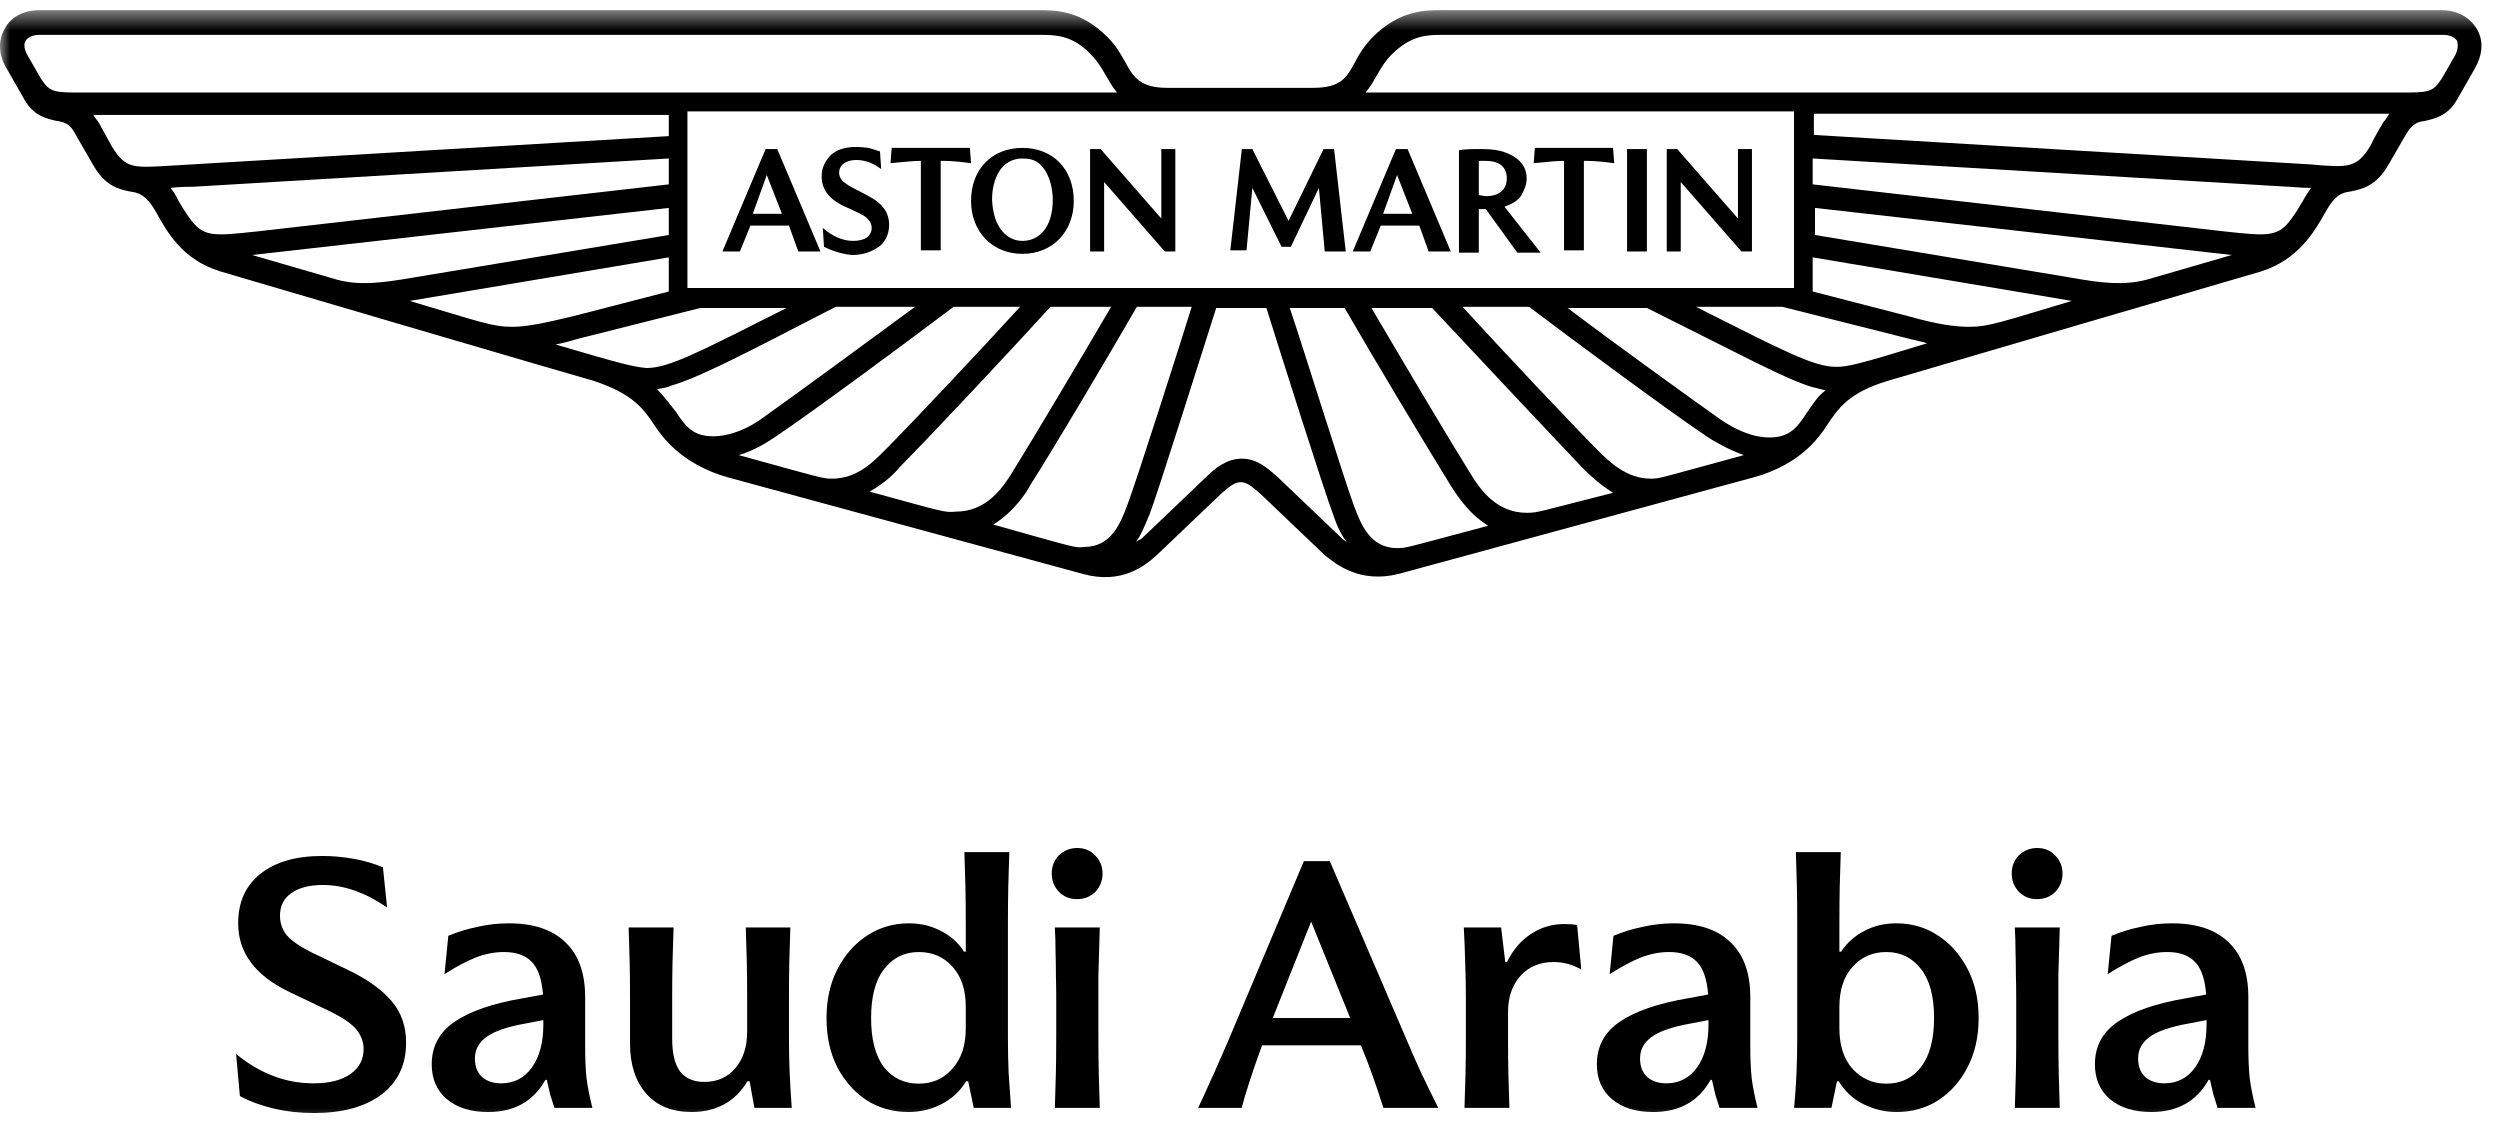<svg width="123" height="56" viewBox="0 0 123 56" fill="none" xmlns="http://www.w3.org/2000/svg">
<mask id="mask0_1_41" style="mask-type:luminance" maskUnits="userSpaceOnUse" x="0" y="0" width="123" height="56">
<path d="M123 0.5H0V55.5H123V0.5Z" fill="white" style="fill:white;fill-opacity:1;"/>
</mask>
<g mask="url(#mask0_1_41)">
<path d="M37.036 10.52H38.472L37.726 8.609L37.036 10.52ZM35.543 12.373L37.668 7.334H38.242L40.367 12.373H39.276L38.817 11.099H36.922L36.405 12.373H35.543ZM40.54 12.141L40.482 11.215C40.942 11.62 41.459 11.852 41.975 11.852C42.263 11.852 42.492 11.794 42.664 11.678C42.952 11.446 42.952 11.041 42.722 10.809C42.55 10.578 42.205 10.462 41.459 10.114C40.769 9.767 40.425 9.303 40.425 8.666C40.425 8.261 40.597 7.914 40.884 7.624C41.516 7.045 42.607 7.276 42.722 7.276C42.952 7.334 43.124 7.392 43.296 7.45L43.354 8.319C43.124 8.145 42.894 8.029 42.722 7.971C42.033 7.74 41.286 7.914 41.286 8.493C41.286 8.782 41.459 8.956 41.861 9.188C42.722 9.651 43.181 9.825 43.468 10.23C43.87 10.694 43.87 11.678 43.239 12.141C42.894 12.373 42.492 12.547 41.918 12.547C41.286 12.489 40.769 12.257 40.54 12.141ZM45.306 12.373V7.914C44.904 7.914 44.445 7.971 43.813 8.029L43.87 7.276H47.718L47.776 8.029C46.972 7.914 46.512 7.914 46.282 7.914V12.315H45.306V12.373ZM50.303 11.852C51.107 11.852 51.796 11.215 51.796 9.825C51.796 9.709 51.796 8.609 51.107 8.029C50.877 7.856 50.647 7.798 50.303 7.798C49.269 7.798 48.809 8.782 48.809 9.825C48.867 11.215 49.556 11.852 50.303 11.852ZM50.303 12.489C48.809 12.489 47.776 11.389 47.776 9.883C47.776 8.319 48.809 7.276 50.303 7.276C51.796 7.276 52.83 8.319 52.83 9.883C52.83 11.389 51.796 12.489 50.303 12.489ZM53.633 12.373V7.334H54.15L57.137 10.751V7.334H57.826V12.373H57.309L54.323 8.956V12.373H53.633ZM60.525 12.373L61.099 7.334H61.616L63.397 10.867L65.119 7.334H65.636L66.211 12.373H65.177L64.89 9.246L63.511 12.141H63.052L61.616 9.246L61.329 12.315H60.525V12.373ZM68.048 10.52H69.484L68.737 8.609L68.048 10.52ZM66.555 12.373L68.68 7.334H69.254L71.379 12.373H70.288L69.829 11.099H67.933L67.417 12.373H66.555ZM72.7 9.593C72.815 9.593 72.987 9.651 73.102 9.651C73.906 9.651 74.136 9.188 74.136 8.782C74.136 8.145 73.676 7.914 73.102 7.914C72.987 7.914 72.872 7.914 72.757 7.914V9.593H72.7ZM71.781 12.373V7.392C72.068 7.334 72.413 7.334 72.93 7.334C73.389 7.334 73.791 7.392 74.078 7.508C74.538 7.682 75.112 8.029 75.112 8.782C75.112 9.072 74.997 9.361 74.825 9.651C74.653 9.883 74.366 10.056 74.021 10.172L75.801 12.431H74.653L73.102 10.288H72.757V12.431H71.781V12.373ZM76.95 12.373V7.914C76.548 7.914 76.088 7.971 75.457 8.029L75.514 7.276H79.362L79.419 8.029C78.615 7.914 78.156 7.914 77.926 7.914V12.315H76.95V12.373ZM80.051 7.334H81.027V12.373H80.051V7.334ZM82.004 12.373V7.334H82.52L85.507 10.751V7.334H86.196V12.373H85.679L82.693 8.956V12.373H82.004Z" fill="#121212" style="fill:#121212;fill:color(display-p3 0.071 0.071 0.071);fill-opacity:1;"/>
<path d="M121.862 1.427C121.517 0.847 120.886 0.5 120.139 0.5H70.922C70.118 0.5 68.854 0.5 67.534 1.832C67.132 2.237 66.844 2.701 66.672 3.048C66.27 3.801 65.983 4.322 64.605 4.322H57.426C56.105 4.322 55.761 3.801 55.358 3.048C55.129 2.643 54.899 2.237 54.497 1.832C53.176 0.5 51.913 0.5 51.109 0.5H1.949C1.145 0.5 0.513 0.847 0.226 1.427C-0.118 2.006 -0.061 2.759 0.341 3.396L1.203 4.902C1.662 5.712 2.294 5.828 2.753 5.944C3.155 6.002 3.442 6.06 3.729 6.639L4.533 8.029C5.165 9.187 5.854 9.303 6.371 9.419C6.773 9.477 7.175 9.535 7.692 10.461C8.209 11.388 8.956 12.778 10.851 13.357C11.023 13.415 29.171 18.743 29.228 18.743C31.123 19.38 31.64 20.075 32.214 20.944C32.559 21.465 33.535 22.855 35.833 23.492L53.291 28.241C55.186 28.763 56.335 27.836 56.909 27.315L60.068 24.303C60.527 23.898 60.757 23.724 61.044 23.724C61.331 23.724 61.561 23.898 62.02 24.303L65.179 27.315C65.753 27.778 66.902 28.705 68.797 28.241L86.256 23.492C88.61 22.855 89.529 21.465 89.874 20.944C90.448 20.075 90.965 19.322 92.86 18.743C92.86 18.743 111.008 13.415 111.237 13.357C113.075 12.778 113.879 11.388 114.396 10.461C114.913 9.535 115.258 9.477 115.66 9.419C116.176 9.303 116.923 9.187 117.555 8.029L118.359 6.639C118.703 6.06 118.933 6.002 119.335 5.944C119.794 5.828 120.426 5.712 120.886 4.902L121.747 3.396C122.149 2.701 122.206 2.006 121.862 1.427ZM88.266 5.481V14.168H33.822V5.481H88.266ZM68.74 26.967C67.419 26.967 66.959 25.809 66.615 24.882C66.213 23.84 64.088 17.006 63.456 15.152H66.155C67.591 17.643 70.233 22.044 71.381 23.898C71.611 24.245 72.185 25.23 73.219 25.867C69.084 26.967 69.199 26.967 68.74 26.967ZM75.114 25.23C73.621 25.23 72.817 24.072 72.358 23.319C71.381 21.755 69.142 17.99 67.476 15.152H70.462C72.358 17.18 76.32 21.407 77.871 23.029C78.101 23.261 78.617 23.782 79.364 24.245C75.689 25.172 75.689 25.23 75.114 25.23ZM81.202 23.55C80.053 23.55 79.192 22.739 78.617 22.16C77.239 20.77 73.966 17.295 71.956 15.095H75.229C77.297 16.658 82.063 20.191 83.958 21.465C84.303 21.697 84.992 22.102 85.796 22.392C81.546 23.55 81.661 23.55 81.202 23.55ZM88.897 20.307C88.38 21.118 87.978 21.523 87.06 21.523C86.198 21.523 85.337 21.118 84.59 20.597C83.04 19.496 79.421 16.89 77.124 15.152H81.029C85.796 17.527 87.806 18.628 89.127 19.033C89.357 19.091 89.587 19.149 89.816 19.207C89.414 19.496 89.184 19.902 88.897 20.307ZM90.333 18.048C89.242 18.048 87.806 17.295 83.442 15.095H87.691L93.664 16.6C94.066 16.716 94.468 16.774 94.812 16.89C91.424 17.933 90.907 18.048 90.333 18.048ZM101.934 14.805C98.431 15.848 97.856 16.079 96.88 16.079C96.191 16.079 95.329 15.963 93.894 15.558L89.184 14.342V12.662L101.934 14.805ZM105.609 13.763C104.461 14.052 103.427 13.936 101.819 13.647L89.299 11.562V10.23L109.802 12.546L105.609 13.763ZM113.305 9.882C113.133 10.172 112.96 10.461 112.788 10.693C112.099 11.678 111.639 11.62 109.457 11.388L89.184 9.071V7.797L112.558 9.187C112.731 9.187 113.19 9.245 113.707 9.245C113.592 9.419 113.42 9.651 113.305 9.882ZM117.268 6.002C117.268 6.002 116.808 6.755 116.636 7.16C115.947 8.261 115.602 8.261 113.65 8.087L89.242 6.639V5.597H117.555C117.44 5.77 117.382 5.886 117.268 6.002ZM120.771 2.759L120.139 3.859C119.68 4.554 119.507 4.554 118.014 4.554H67.189C67.706 3.917 67.878 3.28 68.452 2.701C69.429 1.716 70.233 1.716 70.979 1.716H120.196C120.541 1.716 120.771 1.832 120.886 2.006C120.943 2.18 120.943 2.469 120.771 2.759ZM55.875 26.678C56.105 26.388 56.277 25.983 56.565 25.288C56.967 24.245 59.206 17.122 59.838 15.152H62.307C62.939 17.18 65.179 24.245 65.581 25.288C65.811 25.983 66.04 26.388 66.27 26.678C66.213 26.62 66.098 26.562 66.04 26.504L62.882 23.492C62.365 23.029 61.848 22.566 61.102 22.566C60.355 22.566 59.781 23.029 59.321 23.492L56.163 26.504C56.048 26.562 55.933 26.62 55.875 26.678ZM48.869 25.809C49.903 25.172 50.534 24.187 50.707 23.84C51.855 22.044 54.497 17.585 55.933 15.095H58.632C58.058 16.948 55.875 23.782 55.473 24.824C55.129 25.751 54.669 26.909 53.349 26.909C52.889 26.967 53.004 26.967 48.869 25.809ZM42.781 24.187C43.528 23.782 44.045 23.261 44.275 22.971C45.825 21.407 49.845 17.122 51.683 15.095H54.669C53.004 17.933 50.764 21.697 49.788 23.261C49.328 24.014 48.524 25.172 47.031 25.172C46.457 25.23 46.4 25.172 42.781 24.187ZM36.349 22.392C37.153 22.16 37.843 21.697 38.187 21.465C40.082 20.191 44.849 16.658 46.916 15.095H50.19C48.18 17.295 44.906 20.77 43.528 22.16C42.954 22.739 42.15 23.55 40.944 23.55C40.484 23.55 40.542 23.55 36.349 22.392ZM32.329 19.149C32.559 19.091 32.789 19.091 33.018 18.975C34.397 18.57 36.407 17.527 41.116 15.095H45.021C42.667 16.832 39.106 19.438 37.555 20.539C36.866 21.06 35.947 21.465 35.086 21.465C34.167 21.465 33.765 21.06 33.248 20.249C32.961 19.902 32.674 19.496 32.329 19.149ZM27.333 16.948C27.677 16.89 28.079 16.774 28.482 16.658L34.454 15.152H38.704C34.339 17.353 32.904 18.106 31.812 18.106C31.181 18.048 30.664 17.933 27.333 16.948ZM32.904 12.662V14.342L28.194 15.558C26.759 15.905 25.897 16.079 25.208 16.079C24.232 16.079 23.657 15.848 20.154 14.805L32.904 12.662ZM12.401 12.546L32.904 10.23V11.562L20.384 13.647C18.718 13.936 17.685 14.052 16.594 13.763L12.401 12.546ZM8.381 9.245C8.841 9.187 9.358 9.187 9.53 9.187L32.904 7.797V9.071L12.631 11.388C10.449 11.62 9.989 11.678 9.3 10.693C9.128 10.461 8.956 10.172 8.783 9.882C8.668 9.651 8.554 9.419 8.381 9.245ZM4.591 5.654H32.904V6.697L8.496 8.145C6.543 8.261 6.199 8.319 5.51 7.218C5.28 6.813 4.878 6.06 4.878 6.06C4.763 5.886 4.648 5.77 4.591 5.654ZM1.26 2.006C1.375 1.832 1.605 1.716 1.949 1.716H51.166C51.913 1.716 52.774 1.716 53.693 2.701C54.267 3.28 54.44 3.917 54.956 4.554H4.131C2.638 4.554 2.466 4.554 2.007 3.859L1.375 2.759C1.203 2.469 1.145 2.18 1.26 2.006Z" fill="#121212" style="fill:#121212;fill:color(display-p3 0.071 0.071 0.071);fill-opacity:1;"/>
<path d="M105.841 54.711C104.991 54.711 104.316 54.501 103.818 54.081C103.319 53.662 103.07 53.09 103.07 52.364C103.07 51.48 103.444 50.783 104.192 50.273C104.951 49.752 106.067 49.367 107.541 49.117L108.544 48.931C108.487 48.182 108.306 47.65 108 47.333C107.694 47.004 107.235 46.84 106.623 46.84C106.158 46.84 105.693 46.93 105.229 47.111C104.775 47.293 104.265 47.565 103.699 47.928L103.886 46.041C104.35 45.848 104.832 45.7 105.331 45.599C105.829 45.485 106.339 45.428 106.861 45.428C108.085 45.428 109.014 45.74 109.649 46.364C110.295 46.975 110.618 47.871 110.618 49.05V51.464C110.618 52.075 110.64 52.602 110.686 53.044C110.742 53.486 110.839 53.974 110.975 54.507H109.105C109.037 54.291 108.969 54.076 108.901 53.861C108.844 53.634 108.787 53.39 108.731 53.13H108.663C108.073 54.184 107.133 54.711 105.841 54.711ZM108 52.517C108.374 51.996 108.561 51.294 108.561 50.41V50.188L107.677 50.358C106.781 50.517 106.141 50.738 105.756 51.022C105.382 51.294 105.195 51.645 105.195 52.075C105.195 52.472 105.314 52.778 105.552 52.993C105.79 53.197 106.101 53.3 106.487 53.3C107.121 53.3 107.626 53.039 108 52.517Z" fill="#121212" style="fill:#121212;fill:color(display-p3 0.071 0.071 0.071);fill-opacity:1;"/>
<path d="M99.198 49.219C99.198 48.743 99.193 48.318 99.181 47.944C99.181 47.57 99.176 47.202 99.164 46.839C99.164 46.465 99.153 46.063 99.13 45.632H101.34C101.329 46.063 101.318 46.465 101.306 46.839C101.295 47.202 101.284 47.57 101.272 47.944C101.272 48.318 101.272 48.743 101.272 49.219V50.936C101.272 51.628 101.278 52.24 101.289 52.772C101.301 53.294 101.318 53.872 101.34 54.506H99.13C99.153 53.872 99.17 53.294 99.181 52.772C99.193 52.24 99.198 51.628 99.198 50.936V49.219ZM99.334 43.881C99.096 43.632 98.977 43.332 98.977 42.98C98.977 42.618 99.096 42.317 99.334 42.079C99.584 41.841 99.884 41.722 100.235 41.722C100.598 41.722 100.893 41.847 101.119 42.096C101.357 42.334 101.476 42.629 101.476 42.98C101.476 43.332 101.357 43.632 101.119 43.881C100.881 44.119 100.581 44.238 100.218 44.238C99.867 44.238 99.572 44.119 99.334 43.881Z" fill="#121212" style="fill:#121212;fill:color(display-p3 0.071 0.071 0.071);fill-opacity:1;"/>
<path d="M88.424 45.428C88.424 44.737 88.418 44.136 88.407 43.627C88.395 43.117 88.379 42.55 88.356 41.926H90.566C90.543 42.55 90.526 43.117 90.515 43.627C90.504 44.136 90.498 44.737 90.498 45.428V46.822H90.583C90.877 46.38 91.257 46.041 91.722 45.803C92.186 45.553 92.713 45.428 93.303 45.428C94.062 45.428 94.742 45.627 95.343 46.023C95.955 46.42 96.442 46.97 96.805 47.672C97.168 48.364 97.349 49.169 97.349 50.087C97.349 51.005 97.168 51.809 96.805 52.501C96.454 53.192 95.972 53.736 95.36 54.133C94.759 54.518 94.079 54.711 93.32 54.711C92.731 54.711 92.181 54.58 91.671 54.319C91.161 54.059 90.758 53.685 90.464 53.197H90.379L90.107 54.507H88.271C88.328 53.872 88.367 53.294 88.39 52.773C88.412 52.251 88.424 51.662 88.424 51.005V45.428ZM95.156 50.087C95.156 49.021 94.941 48.217 94.51 47.672C94.079 47.117 93.513 46.84 92.81 46.84C92.13 46.84 91.575 47.083 91.144 47.571C90.713 48.047 90.498 48.704 90.498 49.542V50.596C90.498 51.435 90.713 52.098 91.144 52.586C91.586 53.073 92.141 53.316 92.81 53.316C93.524 53.316 94.091 53.044 94.51 52.501C94.941 51.945 95.156 51.141 95.156 50.087Z" fill="#121212" style="fill:#121212;fill:color(display-p3 0.071 0.071 0.071);fill-opacity:1;"/>
<path d="M81.337 54.711C80.487 54.711 79.813 54.501 79.314 54.081C78.815 53.662 78.566 53.09 78.566 52.364C78.566 51.48 78.94 50.783 79.688 50.273C80.447 49.752 81.564 49.367 83.037 49.117L84.04 48.931C83.983 48.182 83.802 47.65 83.496 47.333C83.19 47.004 82.731 46.84 82.119 46.84C81.654 46.84 81.19 46.93 80.725 47.111C80.272 47.293 79.762 47.565 79.195 47.928L79.382 46.041C79.847 45.848 80.328 45.7 80.827 45.599C81.326 45.485 81.836 45.428 82.357 45.428C83.581 45.428 84.51 45.74 85.145 46.364C85.791 46.975 86.114 47.871 86.114 49.05V51.464C86.114 52.075 86.137 52.602 86.182 53.044C86.239 53.486 86.335 53.974 86.471 54.507H84.601C84.533 54.291 84.465 54.076 84.397 53.861C84.34 53.634 84.284 53.39 84.227 53.13H84.159C83.57 54.184 82.629 54.711 81.337 54.711ZM83.496 52.517C83.87 51.996 84.057 51.294 84.057 50.41V50.188L83.173 50.358C82.278 50.517 81.637 50.738 81.252 51.022C80.878 51.294 80.691 51.645 80.691 52.075C80.691 52.472 80.81 52.778 81.048 52.993C81.286 53.197 81.598 53.3 81.983 53.3C82.618 53.3 83.122 53.039 83.496 52.517Z" fill="#121212" style="fill:#121212;fill:color(display-p3 0.071 0.071 0.071);fill-opacity:1;"/>
<path d="M77.799 47.706C77.38 47.457 76.926 47.332 76.439 47.332C75.759 47.332 75.215 47.559 74.807 48.012C74.399 48.466 74.195 49.061 74.195 49.797V51.004C74.195 51.696 74.201 52.296 74.212 52.806C74.223 53.305 74.24 53.872 74.263 54.506H72.053C72.076 53.872 72.093 53.305 72.104 52.806C72.115 52.296 72.121 51.696 72.121 51.004V49.134C72.121 48.5 72.11 47.916 72.087 47.383C72.076 46.839 72.053 46.256 72.019 45.632H73.855L74.059 47.332H74.144C74.439 46.732 74.83 46.273 75.317 45.955C75.804 45.627 76.36 45.462 76.983 45.462C77.21 45.462 77.414 45.479 77.595 45.513L77.799 47.706Z" fill="#121212" style="fill:#121212;fill:color(display-p3 0.071 0.071 0.071);fill-opacity:1;"/>
<path d="M64.151 42.368H65.426L69.081 50.868C69.387 51.594 69.664 52.228 69.914 52.772C70.174 53.316 70.458 53.894 70.764 54.506H68.061C67.879 53.928 67.709 53.418 67.551 52.976C67.392 52.523 67.194 52.007 66.956 51.429H62.094C61.833 52.143 61.623 52.75 61.465 53.248C61.306 53.736 61.181 54.155 61.091 54.506H58.949C59.175 54.03 59.362 53.622 59.51 53.282C59.668 52.942 59.816 52.614 59.952 52.296C60.099 51.968 60.258 51.605 60.428 51.208L64.151 42.368ZM64.508 45.343L62.621 50.086H66.429L64.508 45.343Z" fill="#121212" style="fill:#121212;fill:color(display-p3 0.071 0.071 0.071);fill-opacity:1;"/>
<path d="M51.967 49.219C51.967 48.743 51.961 48.318 51.95 47.944C51.95 47.57 51.944 47.202 51.933 46.839C51.933 46.465 51.922 46.063 51.899 45.632H54.109C54.097 46.063 54.086 46.465 54.075 46.839C54.063 47.202 54.052 47.57 54.041 47.944C54.041 48.318 54.041 48.743 54.041 49.219V50.936C54.041 51.628 54.047 52.24 54.058 52.772C54.069 53.294 54.086 53.872 54.109 54.506H51.899C51.922 53.872 51.938 53.294 51.95 52.772C51.961 52.24 51.967 51.628 51.967 50.936V49.219ZM52.103 43.881C51.865 43.632 51.746 43.332 51.746 42.98C51.746 42.618 51.865 42.317 52.103 42.079C52.352 41.841 52.653 41.722 53.004 41.722C53.367 41.722 53.661 41.847 53.888 42.096C54.126 42.334 54.245 42.629 54.245 42.98C54.245 43.332 54.126 43.632 53.888 43.881C53.65 44.119 53.35 44.238 52.987 44.238C52.636 44.238 52.341 44.119 52.103 43.881Z" fill="#121212" style="fill:#121212;fill:color(display-p3 0.071 0.071 0.071);fill-opacity:1;"/>
<path d="M49.59 51.005C49.59 51.662 49.602 52.251 49.624 52.773C49.658 53.294 49.698 53.872 49.743 54.507H47.907L47.635 53.197H47.533C47.239 53.685 46.836 54.059 46.326 54.319C45.828 54.58 45.284 54.711 44.694 54.711C43.935 54.711 43.249 54.518 42.637 54.133C42.037 53.736 41.555 53.192 41.192 52.501C40.841 51.809 40.665 51.005 40.665 50.087C40.665 49.169 40.847 48.364 41.209 47.672C41.572 46.97 42.059 46.42 42.671 46.023C43.283 45.627 43.963 45.428 44.711 45.428C45.301 45.428 45.828 45.553 46.292 45.803C46.768 46.041 47.148 46.38 47.431 46.822H47.516V45.428C47.516 44.737 47.511 44.136 47.499 43.627C47.488 43.117 47.471 42.55 47.448 41.926H49.658C49.636 42.55 49.619 43.117 49.607 43.627C49.596 44.136 49.59 44.737 49.59 45.428V51.005ZM45.204 46.84C44.502 46.84 43.935 47.117 43.504 47.672C43.074 48.217 42.858 49.021 42.858 50.087C42.858 51.141 43.068 51.945 43.487 52.501C43.918 53.044 44.49 53.316 45.204 53.316C45.873 53.316 46.423 53.073 46.853 52.586C47.295 52.098 47.516 51.435 47.516 50.596V49.542C47.516 48.704 47.301 48.047 46.87 47.571C46.44 47.083 45.884 46.84 45.204 46.84Z" fill="#121212" style="fill:#121212;fill:color(display-p3 0.071 0.071 0.071);fill-opacity:1;"/>
<path d="M30.997 49.134C30.997 48.466 30.991 47.871 30.98 47.349C30.968 46.817 30.951 46.244 30.929 45.632H33.139C33.116 46.244 33.099 46.817 33.088 47.349C33.076 47.871 33.071 48.466 33.071 49.134V51.106C33.071 51.832 33.201 52.37 33.462 52.721C33.734 53.061 34.13 53.231 34.652 53.231C35.286 53.231 35.796 53.005 36.182 52.551C36.567 52.098 36.76 51.497 36.76 50.749V49.134C36.76 48.443 36.754 47.842 36.743 47.332C36.731 46.822 36.714 46.256 36.692 45.632H38.885C38.862 46.256 38.845 46.822 38.834 47.332C38.822 47.842 38.817 48.443 38.817 49.134V51.004C38.817 51.662 38.828 52.251 38.851 52.772C38.873 53.294 38.907 53.872 38.953 54.506H37.117L36.879 53.197H36.777C36.165 54.206 35.247 54.71 34.023 54.71C33.071 54.71 32.328 54.41 31.796 53.809C31.263 53.197 30.997 52.376 30.997 51.344V49.134Z" fill="#121212" style="fill:#121212;fill:color(display-p3 0.071 0.071 0.071);fill-opacity:1;"/>
<path d="M24.012 54.711C23.162 54.711 22.487 54.501 21.989 54.081C21.49 53.662 21.241 53.09 21.241 52.364C21.241 51.48 21.615 50.783 22.363 50.273C23.122 49.752 24.238 49.367 25.712 49.117L26.715 48.931C26.658 48.182 26.477 47.65 26.171 47.333C25.865 47.004 25.406 46.84 24.794 46.84C24.329 46.84 23.864 46.93 23.4 47.111C22.946 47.293 22.436 47.565 21.87 47.928L22.057 46.041C22.521 45.848 23.003 45.7 23.502 45.599C24 45.485 24.51 45.428 25.032 45.428C26.256 45.428 27.185 45.74 27.82 46.364C28.466 46.975 28.789 47.871 28.789 49.05V51.464C28.789 52.075 28.811 52.602 28.857 53.044C28.913 53.486 29.01 53.974 29.146 54.507H27.276C27.208 54.291 27.14 54.076 27.072 53.861C27.015 53.634 26.958 53.39 26.902 53.13H26.834C26.244 54.184 25.304 54.711 24.012 54.711ZM26.171 52.517C26.545 51.996 26.732 51.294 26.732 50.41V50.188L25.848 50.358C24.952 50.517 24.312 50.738 23.927 51.022C23.553 51.294 23.366 51.645 23.366 52.075C23.366 52.472 23.485 52.778 23.723 52.993C23.961 53.197 24.272 53.3 24.658 53.3C25.292 53.3 25.797 53.039 26.171 52.517Z" fill="#121212" style="fill:#121212;fill:color(display-p3 0.071 0.071 0.071);fill-opacity:1;"/>
<path d="M11.718 45.428C11.718 44.386 12.081 43.575 12.806 42.998C13.543 42.408 14.557 42.114 15.849 42.114C16.359 42.114 16.869 42.159 17.379 42.249C17.901 42.34 18.388 42.482 18.841 42.675L19.045 44.647C17.968 43.91 16.92 43.541 15.9 43.541C15.22 43.541 14.693 43.678 14.319 43.95C13.957 44.21 13.775 44.578 13.775 45.054C13.775 45.417 13.889 45.74 14.115 46.023C14.353 46.295 14.767 46.579 15.356 46.873L17.09 47.706C18.065 48.171 18.79 48.687 19.266 49.254C19.742 49.809 19.98 50.489 19.98 51.294C19.98 52.393 19.572 53.248 18.756 53.861C17.951 54.461 16.846 54.761 15.441 54.761C14.75 54.761 14.092 54.688 13.469 54.541C12.846 54.393 12.29 54.189 11.803 53.928L11.616 51.855C12.784 52.818 14.053 53.3 15.424 53.3C16.206 53.3 16.812 53.147 17.243 52.84C17.674 52.535 17.889 52.127 17.889 51.617C17.889 51.254 17.765 50.925 17.515 50.63C17.266 50.336 16.796 50.024 16.104 49.696L14.251 48.812C12.562 48.007 11.718 46.879 11.718 45.428Z" fill="#121212" style="fill:#121212;fill:color(display-p3 0.071 0.071 0.071);fill-opacity:1;"/>
</g>
</svg>
